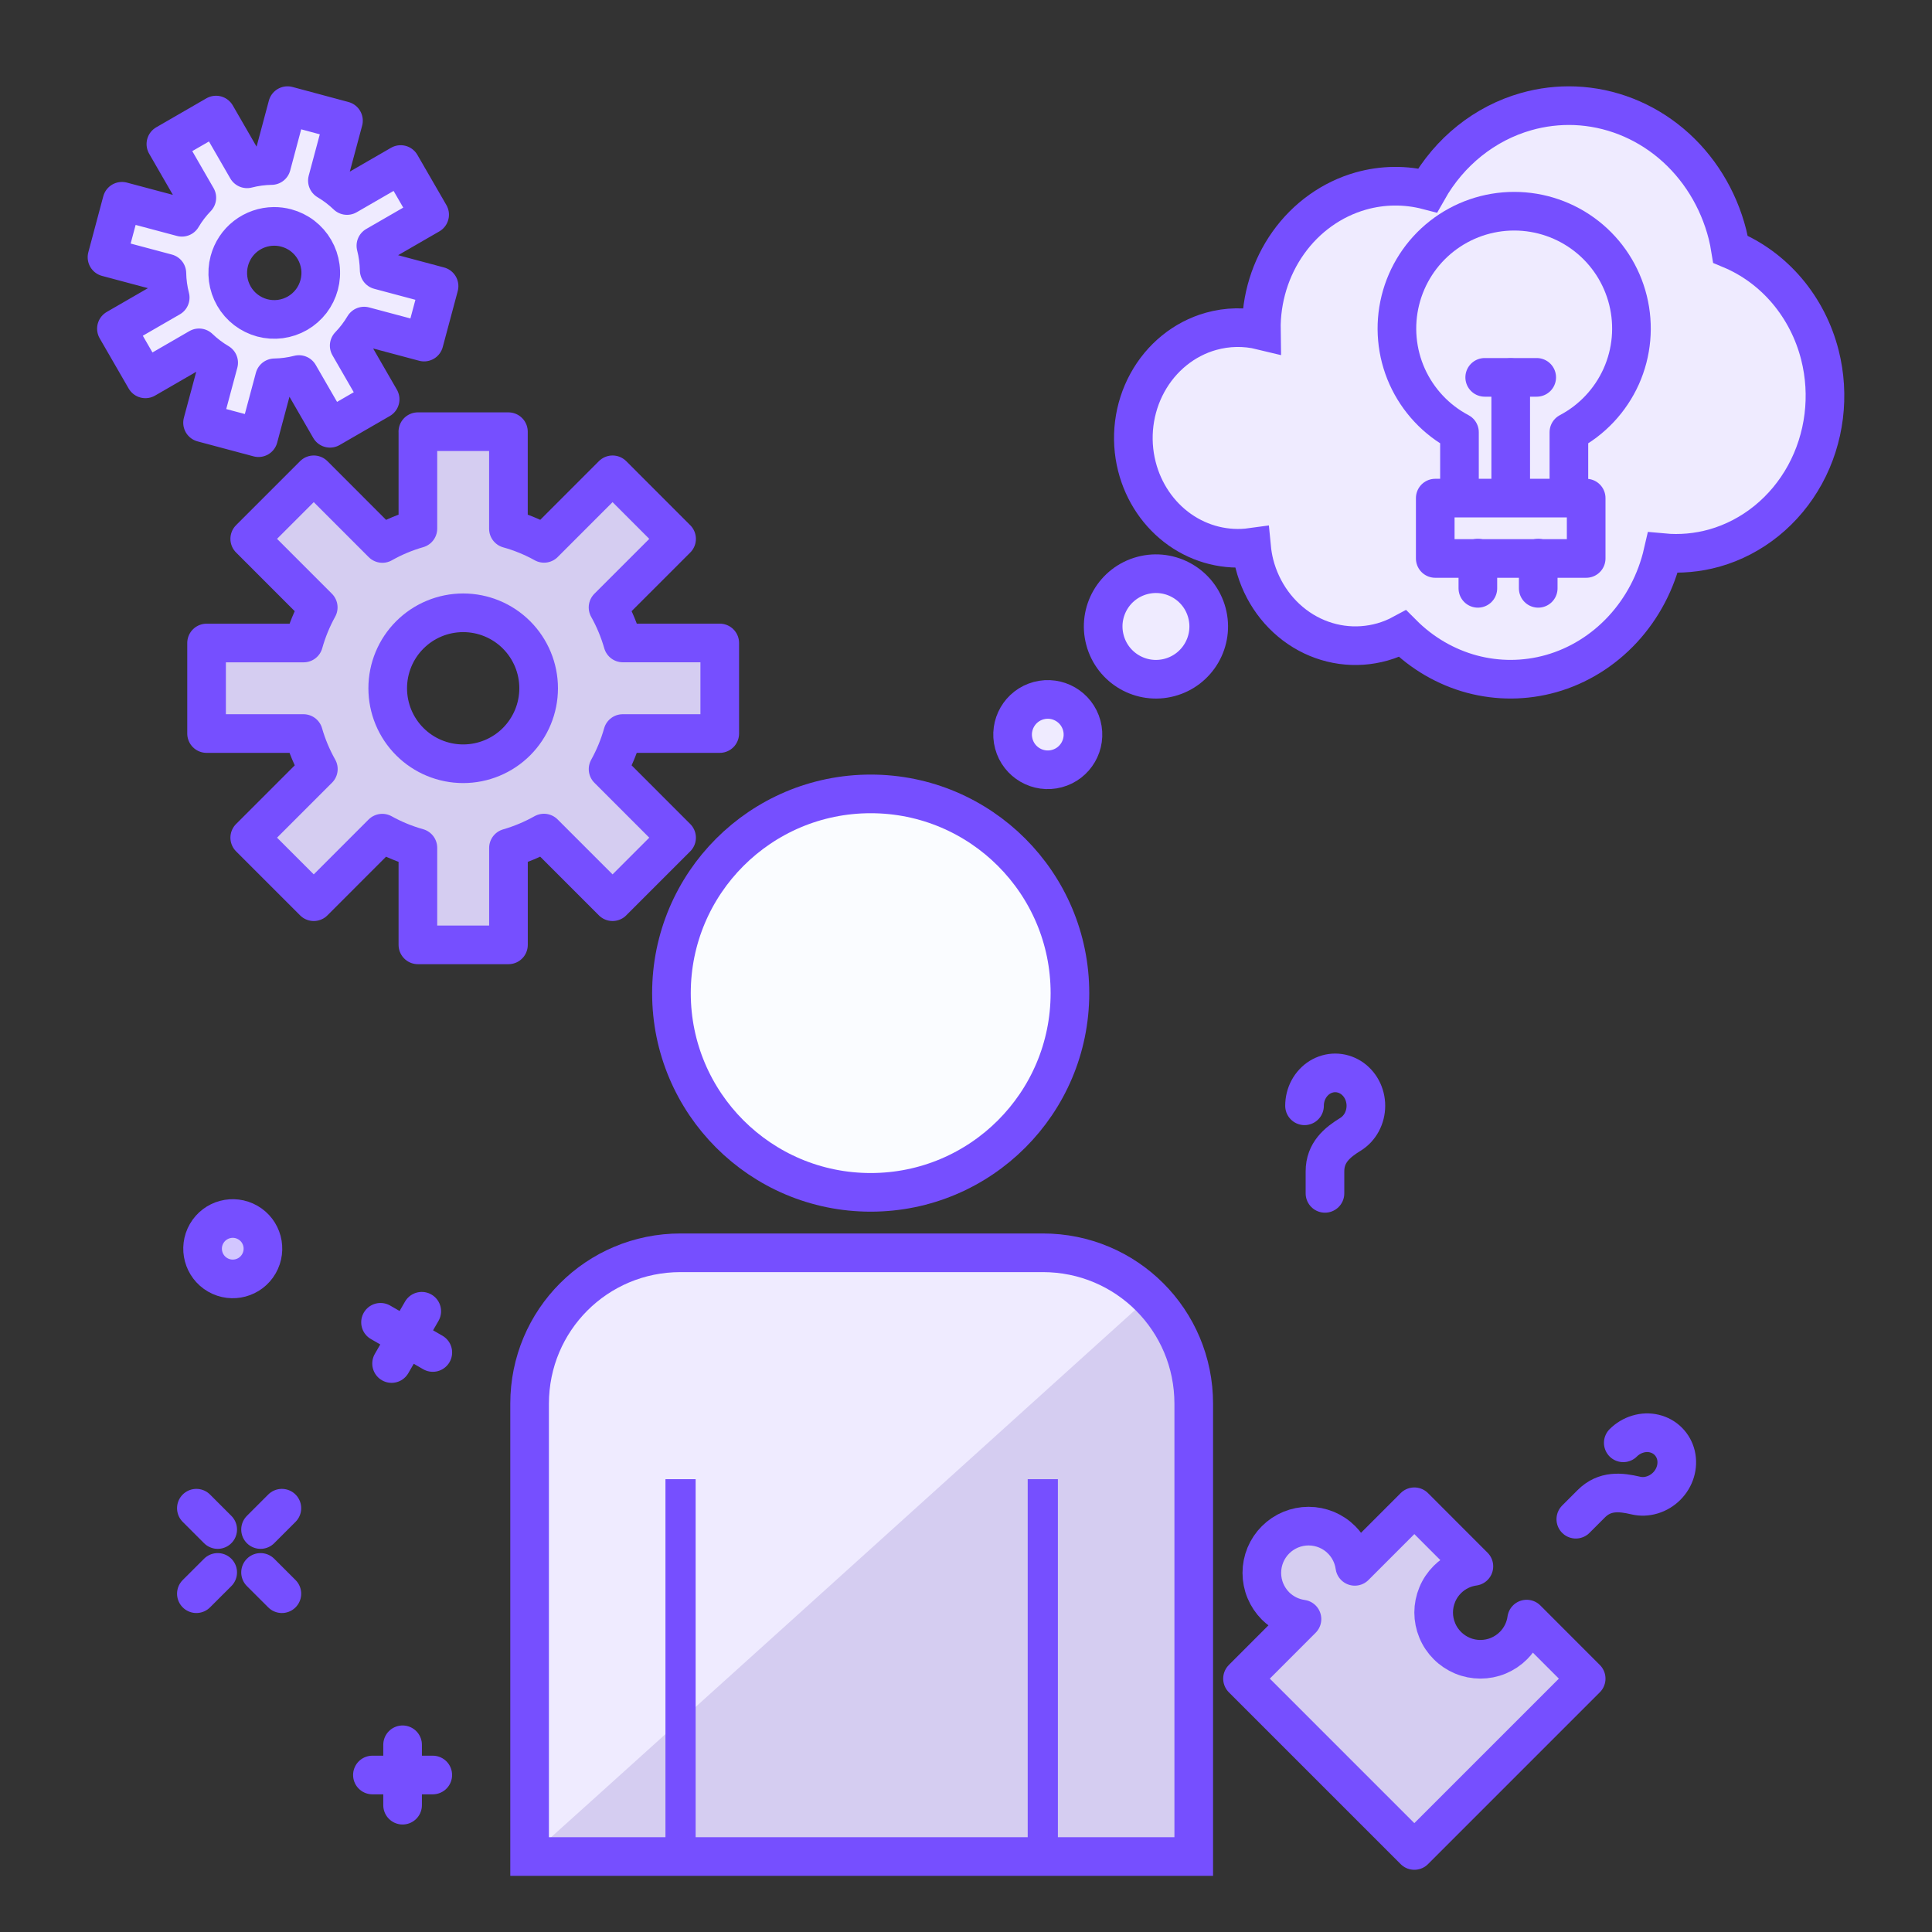 <svg width="50" height="50" viewBox="0 0 50 50" fill="none" xmlns="http://www.w3.org/2000/svg">
<rect x="0" y="0" width="50" height="50" fill="#333333" stroke="none"/>
<path d="M17.613 32.422H26.988C29.152 32.422 30.894 34.164 30.894 36.328V48.047H13.706V36.328C13.706 34.164 15.448 32.422 17.613 32.422Z" fill="#EFEBFF"/>
<path d="M29.752 33.563C30.115 33.926 30.403 34.357 30.599 34.832C30.794 35.306 30.894 35.815 30.893 36.328V48.047H13.705C13.705 48.047 13.734 48.038 29.752 33.563Z" fill="#D5CDF1"/>
<path d="M22.534 30.858C25.381 30.858 27.69 28.55 27.69 25.702C27.69 22.855 25.381 20.546 22.534 20.546C19.686 20.546 17.377 22.855 17.377 25.702C17.377 28.55 19.686 30.858 22.534 30.858Z" fill="#FAFCFF"/>
<path d="M36.603 38.995L35.062 40.537C35.026 40.277 34.906 40.036 34.721 39.851C34.609 39.738 34.475 39.649 34.329 39.588C34.182 39.528 34.025 39.496 33.866 39.496C33.707 39.496 33.549 39.528 33.403 39.588C33.256 39.649 33.123 39.738 33.01 39.851C32.898 39.963 32.809 40.096 32.748 40.243C32.687 40.39 32.656 40.547 32.656 40.706C32.656 40.865 32.687 41.022 32.748 41.169C32.809 41.316 32.898 41.449 33.01 41.562C33.196 41.746 33.436 41.866 33.695 41.902L32.156 43.443L36.603 47.89L41.05 43.443L39.51 41.902C39.474 42.162 39.354 42.402 39.169 42.587C39.056 42.7 38.923 42.789 38.776 42.85C38.63 42.911 38.472 42.942 38.313 42.942C38.154 42.942 37.997 42.911 37.85 42.85C37.703 42.789 37.57 42.7 37.458 42.587C37.345 42.475 37.256 42.342 37.196 42.195C37.135 42.048 37.103 41.891 37.103 41.732C37.103 41.573 37.135 41.416 37.196 41.269C37.256 41.122 37.345 40.989 37.458 40.877C37.644 40.692 37.884 40.573 38.144 40.537L36.603 38.995Z" fill="#D5CDF1"/>
<path d="M5.633 32.993C6.007 33.209 6.485 33.081 6.7 32.707C6.916 32.333 6.788 31.855 6.415 31.64C6.041 31.424 5.563 31.552 5.347 31.926C5.132 32.299 5.26 32.777 5.633 32.993Z" fill="#D2C6FF"/>
<path d="M17.613 32.422H26.988C29.152 32.422 30.894 34.164 30.894 36.328V48.047H13.706V36.328C13.706 34.164 15.448 32.422 17.613 32.422Z" stroke="#764FFF"/>
<path d="M18.003 38.281H17.222V47.89H18.003V38.281Z" fill="#764FFF"/>
<path d="M40.76 2.737C40.335 2.721 39.909 2.771 39.498 2.888C38.428 3.191 37.513 3.922 36.946 4.926C36.378 4.778 35.783 4.784 35.217 4.944C34.469 5.157 33.809 5.627 33.343 6.281C32.877 6.935 32.631 7.734 32.644 8.552C32.213 8.447 31.764 8.456 31.337 8.576C30.644 8.772 30.053 9.251 29.694 9.907C29.335 10.562 29.237 11.342 29.423 12.073C29.593 12.743 29.988 13.324 30.534 13.709C31.08 14.093 31.74 14.255 32.391 14.165C32.405 14.31 32.429 14.453 32.464 14.594C32.65 15.326 33.104 15.949 33.725 16.328C34.347 16.707 35.085 16.809 35.778 16.613C35.958 16.562 36.132 16.491 36.298 16.401C36.802 16.906 37.42 17.265 38.092 17.446C38.765 17.626 39.47 17.622 40.141 17.433C40.845 17.234 41.485 16.838 41.995 16.287C42.504 15.737 42.864 15.052 43.036 14.304C43.483 14.346 43.933 14.305 44.366 14.184C45.356 13.904 46.2 13.22 46.713 12.283C47.225 11.346 47.364 10.233 47.099 9.187C46.943 8.572 46.652 8.005 46.25 7.529C45.848 7.054 45.346 6.685 44.785 6.451C44.764 6.32 44.738 6.19 44.706 6.061C44.47 5.135 43.96 4.312 43.251 3.714C42.541 3.116 41.668 2.774 40.76 2.737Z" fill="#EFEBFF"/>
<path d="M30.269 17.532C30.998 17.337 31.43 16.588 31.235 15.86C31.04 15.131 30.291 14.699 29.562 14.894C28.834 15.089 28.401 15.838 28.597 16.566C28.792 17.295 29.541 17.727 30.269 17.532Z" fill="#EFEBFF"/>
<path d="M27.352 19.891C27.838 19.761 28.126 19.262 27.996 18.776C27.866 18.291 27.366 18.002 26.881 18.132C26.395 18.262 26.107 18.762 26.237 19.247C26.367 19.733 26.867 20.021 27.352 19.891Z" fill="#EFEBFF"/>
<path d="M40.603 12.873V11.186C41.203 10.87 41.679 10.361 41.957 9.743C42.234 9.124 42.296 8.43 42.133 7.772C41.97 7.114 41.592 6.529 41.058 6.111C40.524 5.693 39.865 5.466 39.187 5.466C38.509 5.466 37.85 5.693 37.316 6.111C36.782 6.529 36.404 7.114 36.241 7.772C36.078 8.43 36.14 9.124 36.417 9.743C36.695 10.361 37.171 10.87 37.771 11.186V12.873M39.097 9.771V12.604" stroke="#764FFF" stroke-linecap="round" stroke-linejoin="round"/>
<path d="M39.77 9.766H38.424M37.144 12.891H41.05V14.453H37.144V12.891Z" stroke="#764FFF" stroke-linecap="round" stroke-linejoin="round"/>
<path d="M10.815 11.172V13.68C10.495 13.772 10.187 13.901 9.896 14.065L8.12 12.288L6.463 13.945L8.236 15.719C8.075 16.01 7.948 16.32 7.858 16.641H5.346V18.984H7.854C7.946 19.305 8.076 19.613 8.239 19.903L6.463 21.679L8.12 23.336L9.893 21.562C10.185 21.724 10.494 21.851 10.815 21.941V24.453H13.159V21.945C13.479 21.852 13.787 21.723 14.077 21.56L15.853 23.336L17.51 21.679L15.737 19.905C15.898 19.614 16.026 19.305 16.116 18.984H18.627V16.64H16.119C16.027 16.32 15.899 16.011 15.736 15.72L17.51 13.946L15.853 12.288L14.08 14.062C13.788 13.9 13.479 13.773 13.158 13.684V11.172H10.814H10.815ZM11.987 15.859C12.505 15.859 13.002 16.065 13.368 16.431C13.734 16.798 13.94 17.294 13.94 17.812C13.94 18.33 13.734 18.827 13.368 19.194C13.002 19.56 12.505 19.766 11.987 19.766C11.469 19.766 10.972 19.56 10.606 19.194C10.239 18.827 10.034 18.33 10.034 17.812C10.034 17.294 10.239 16.798 10.606 16.431C10.972 16.065 11.469 15.859 11.987 15.859Z" fill="#D5CDF1"/>
<path d="M7.441 2.734L7.027 4.284C6.813 4.287 6.601 4.316 6.394 4.369L5.591 2.978L4.293 3.728L5.094 5.117C4.946 5.27 4.816 5.44 4.708 5.623L3.156 5.209L2.769 6.657L4.319 7.071C4.323 7.284 4.352 7.495 4.405 7.702L3.013 8.506L3.763 9.805L5.151 9.002C5.305 9.149 5.475 9.279 5.659 9.387L5.242 10.94L6.69 11.327L7.105 9.778C7.319 9.774 7.53 9.746 7.737 9.693L8.54 11.084L9.838 10.334L9.037 8.945C9.185 8.792 9.314 8.622 9.423 8.439L10.975 8.853L11.363 7.405L9.813 6.991C9.809 6.778 9.781 6.565 9.728 6.359L11.119 5.556L10.369 4.258L8.981 5.06C8.827 4.912 8.656 4.783 8.473 4.674L8.889 3.123L7.441 2.734ZM7.087 5.859C7.195 5.858 7.304 5.872 7.409 5.9C7.561 5.941 7.705 6.011 7.83 6.107C7.956 6.204 8.061 6.324 8.14 6.461C8.219 6.597 8.27 6.749 8.291 6.905C8.312 7.062 8.301 7.221 8.26 7.374C8.219 7.527 8.149 7.67 8.053 7.796C7.956 7.921 7.836 8.027 7.699 8.106C7.562 8.185 7.411 8.236 7.254 8.257C7.097 8.277 6.938 8.267 6.785 8.226C6.633 8.185 6.49 8.114 6.364 8.018C6.239 7.922 6.134 7.802 6.055 7.665C5.976 7.528 5.925 7.377 5.904 7.22C5.884 7.063 5.894 6.904 5.935 6.752C6.003 6.497 6.152 6.272 6.36 6.111C6.568 5.95 6.824 5.861 7.087 5.859Z" fill="#EFEBFF"/>
<path d="M22.534 30.858C25.381 30.858 27.69 28.55 27.69 25.702C27.69 22.855 25.381 20.546 22.534 20.546C19.686 20.546 17.377 22.855 17.377 25.702C17.377 28.55 19.686 30.858 22.534 30.858Z" stroke="#764FFF"/>
<path d="M9.638 45.937H11.2M10.419 45.155V46.718M10.134 35.288L10.915 33.935M9.848 34.221L11.201 35.002M36.603 38.995L35.062 40.537C35.026 40.277 34.906 40.036 34.721 39.851C34.609 39.738 34.475 39.649 34.329 39.588C34.182 39.528 34.025 39.496 33.866 39.496C33.707 39.496 33.549 39.528 33.403 39.588C33.256 39.649 33.123 39.738 33.01 39.851C32.898 39.963 32.809 40.096 32.748 40.243C32.687 40.39 32.656 40.547 32.656 40.706C32.656 40.865 32.687 41.023 32.748 41.169C32.809 41.316 32.898 41.449 33.01 41.562C33.196 41.746 33.436 41.866 33.695 41.902L32.156 43.443L36.603 47.89L41.05 43.443L39.51 41.902C39.474 42.162 39.354 42.402 39.169 42.587C39.056 42.7 38.923 42.789 38.776 42.85C38.63 42.911 38.472 42.942 38.313 42.942C38.154 42.942 37.997 42.911 37.85 42.85C37.704 42.789 37.57 42.7 37.458 42.587C37.346 42.475 37.256 42.342 37.196 42.195C37.135 42.048 37.103 41.891 37.103 41.732C37.103 41.573 37.135 41.416 37.196 41.269C37.256 41.122 37.346 40.989 37.458 40.877C37.644 40.692 37.884 40.573 38.144 40.537L36.603 38.995V38.995Z" stroke="#764FFF" stroke-linecap="round" stroke-linejoin="round"/>
<path d="M5.633 32.993C6.007 33.209 6.485 33.081 6.7 32.707C6.916 32.333 6.788 31.855 6.415 31.64C6.041 31.424 5.563 31.552 5.347 31.926C5.132 32.299 5.26 32.777 5.633 32.993Z" stroke="#764FFF" stroke-linecap="round" stroke-linejoin="round"/>
<path d="M5.082 39.032L5.634 39.584M6.743 40.694L7.295 41.245M7.295 39.032L6.743 39.584M5.634 40.694L5.082 41.245" stroke="#764FFF" stroke-linecap="round" stroke-linejoin="round"/>
<path d="M34.29 30.884V30.316M34.29 30.316C34.29 29.823 34.613 29.564 34.952 29.355C35.073 29.28 35.173 29.173 35.243 29.043C35.312 28.914 35.349 28.767 35.349 28.618C35.349 28.468 35.312 28.321 35.243 28.192C35.173 28.063 35.073 27.955 34.952 27.88C34.831 27.806 34.694 27.766 34.555 27.766C34.416 27.766 34.279 27.806 34.158 27.88C34.037 27.955 33.937 28.063 33.867 28.192C33.797 28.322 33.761 28.468 33.761 28.618" stroke="#764FFF" stroke-width="1" stroke-linecap="round" stroke-linejoin="round"/>
<path d="M40.782 39.317L41.183 38.916M41.183 38.916C41.532 38.567 41.943 38.613 42.331 38.704C42.469 38.737 42.616 38.732 42.757 38.689C42.898 38.647 43.027 38.569 43.133 38.464C43.239 38.358 43.317 38.228 43.359 38.087C43.401 37.947 43.406 37.8 43.374 37.661C43.341 37.523 43.272 37.399 43.173 37.3C43.075 37.202 42.95 37.133 42.812 37.1C42.674 37.067 42.527 37.072 42.386 37.115C42.245 37.157 42.116 37.235 42.01 37.34" stroke="#764FFF" stroke-width="1" stroke-linecap="round" stroke-linejoin="round"/>
<path d="M27.378 38.281H26.597V47.89H27.378V38.281Z" fill="#764FFF"/>
<path d="M38.247 15.226V14.444M39.809 15.226V14.444" stroke="#764FFF" stroke-linecap="round" stroke-linejoin="round"/>
<path d="M40.76 2.737C40.335 2.721 39.909 2.771 39.498 2.888C38.428 3.191 37.513 3.922 36.946 4.926C36.378 4.778 35.783 4.784 35.217 4.944C34.469 5.157 33.809 5.627 33.343 6.281C32.877 6.935 32.631 7.734 32.644 8.552C32.213 8.447 31.764 8.456 31.337 8.576C30.644 8.772 30.053 9.251 29.694 9.907C29.335 10.562 29.237 11.342 29.423 12.073C29.593 12.743 29.988 13.324 30.534 13.709C31.08 14.093 31.74 14.255 32.391 14.165C32.405 14.31 32.429 14.453 32.464 14.594C32.65 15.326 33.104 15.949 33.725 16.328C34.347 16.707 35.085 16.809 35.778 16.613C35.958 16.562 36.132 16.491 36.298 16.401C36.802 16.906 37.42 17.265 38.092 17.446C38.765 17.626 39.47 17.622 40.141 17.433C40.845 17.234 41.485 16.838 41.995 16.287C42.504 15.737 42.864 15.052 43.036 14.304C43.483 14.346 43.933 14.305 44.366 14.184C45.356 13.904 46.2 13.22 46.713 12.283C47.225 11.346 47.364 10.233 47.099 9.187C46.943 8.572 46.652 8.005 46.25 7.529C45.848 7.054 45.346 6.685 44.785 6.451C44.764 6.32 44.738 6.19 44.706 6.061C44.47 5.135 43.96 4.312 43.251 3.714C42.541 3.116 41.668 2.774 40.76 2.737V2.737Z" stroke="#764FFF"/>
<path d="M30.269 17.532C30.998 17.337 31.43 16.588 31.235 15.86C31.04 15.131 30.291 14.699 29.562 14.894C28.834 15.089 28.401 15.838 28.597 16.566C28.792 17.295 29.541 17.727 30.269 17.532Z" stroke="#764FFF"/>
<path d="M27.352 19.891C27.838 19.761 28.126 19.262 27.996 18.776C27.866 18.291 27.366 18.002 26.881 18.132C26.395 18.262 26.107 18.762 26.237 19.247C26.367 19.733 26.867 20.021 27.352 19.891Z" stroke="#764FFF"/>
<path d="M10.815 11.172V13.68C10.495 13.772 10.186 13.901 9.896 14.065L8.12 12.288L6.463 13.945L8.236 15.719C8.075 16.01 7.948 16.32 7.858 16.641H5.346V18.984H7.854C7.946 19.305 8.076 19.613 8.239 19.903L6.463 21.679L8.12 23.336L9.893 21.562C10.184 21.724 10.494 21.851 10.815 21.941V24.453H13.159V21.945C13.479 21.852 13.787 21.723 14.077 21.56L15.853 23.336L17.51 21.679L15.737 19.905C15.898 19.614 16.026 19.305 16.116 18.984H18.627V16.64H16.119C16.027 16.32 15.899 16.011 15.736 15.72L17.51 13.946L15.853 12.288L14.08 14.062C13.788 13.9 13.479 13.773 13.158 13.684V11.172H10.814H10.815ZM11.987 15.859C12.505 15.859 13.002 16.065 13.368 16.431C13.734 16.798 13.94 17.294 13.94 17.812C13.94 18.33 13.734 18.827 13.368 19.194C13.002 19.56 12.505 19.766 11.987 19.766C11.469 19.766 10.972 19.56 10.606 19.194C10.239 18.827 10.034 18.33 10.034 17.812C10.034 17.294 10.239 16.798 10.606 16.431C10.972 16.065 11.469 15.859 11.987 15.859V15.859ZM7.441 2.734L7.027 4.284C6.813 4.287 6.601 4.316 6.394 4.369L5.591 2.978L4.293 3.728L5.094 5.117C4.946 5.27 4.816 5.44 4.708 5.623L3.156 5.209L2.769 6.657L4.319 7.071C4.323 7.284 4.352 7.495 4.405 7.702L3.013 8.506L3.763 9.805L5.151 9.002C5.305 9.149 5.475 9.279 5.659 9.387L5.242 10.94L6.69 11.327L7.105 9.778C7.319 9.774 7.53 9.746 7.737 9.693L8.54 11.084L9.838 10.334L9.037 8.945C9.185 8.792 9.314 8.622 9.423 8.439L10.975 8.853L11.363 7.405L9.813 6.991C9.809 6.778 9.781 6.565 9.728 6.359L11.119 5.556L10.369 4.258L8.981 5.06C8.827 4.912 8.656 4.783 8.473 4.674L8.889 3.123L7.441 2.734ZM7.087 5.859C7.195 5.858 7.304 5.872 7.409 5.9C7.561 5.941 7.705 6.011 7.83 6.107C7.956 6.204 8.061 6.324 8.14 6.461C8.219 6.597 8.27 6.749 8.291 6.905C8.312 7.062 8.301 7.221 8.26 7.374C8.219 7.527 8.149 7.67 8.053 7.796C7.956 7.921 7.836 8.027 7.699 8.106C7.562 8.185 7.411 8.236 7.254 8.257C7.097 8.277 6.938 8.267 6.785 8.226C6.633 8.185 6.49 8.114 6.364 8.018C6.239 7.922 6.134 7.802 6.055 7.665C5.976 7.528 5.925 7.377 5.904 7.22C5.884 7.063 5.894 6.904 5.935 6.752C6.003 6.497 6.152 6.272 6.36 6.111C6.568 5.95 6.824 5.861 7.087 5.859V5.859Z" stroke="#764FFF" stroke-linecap="round" stroke-linejoin="round"/>
</svg>
